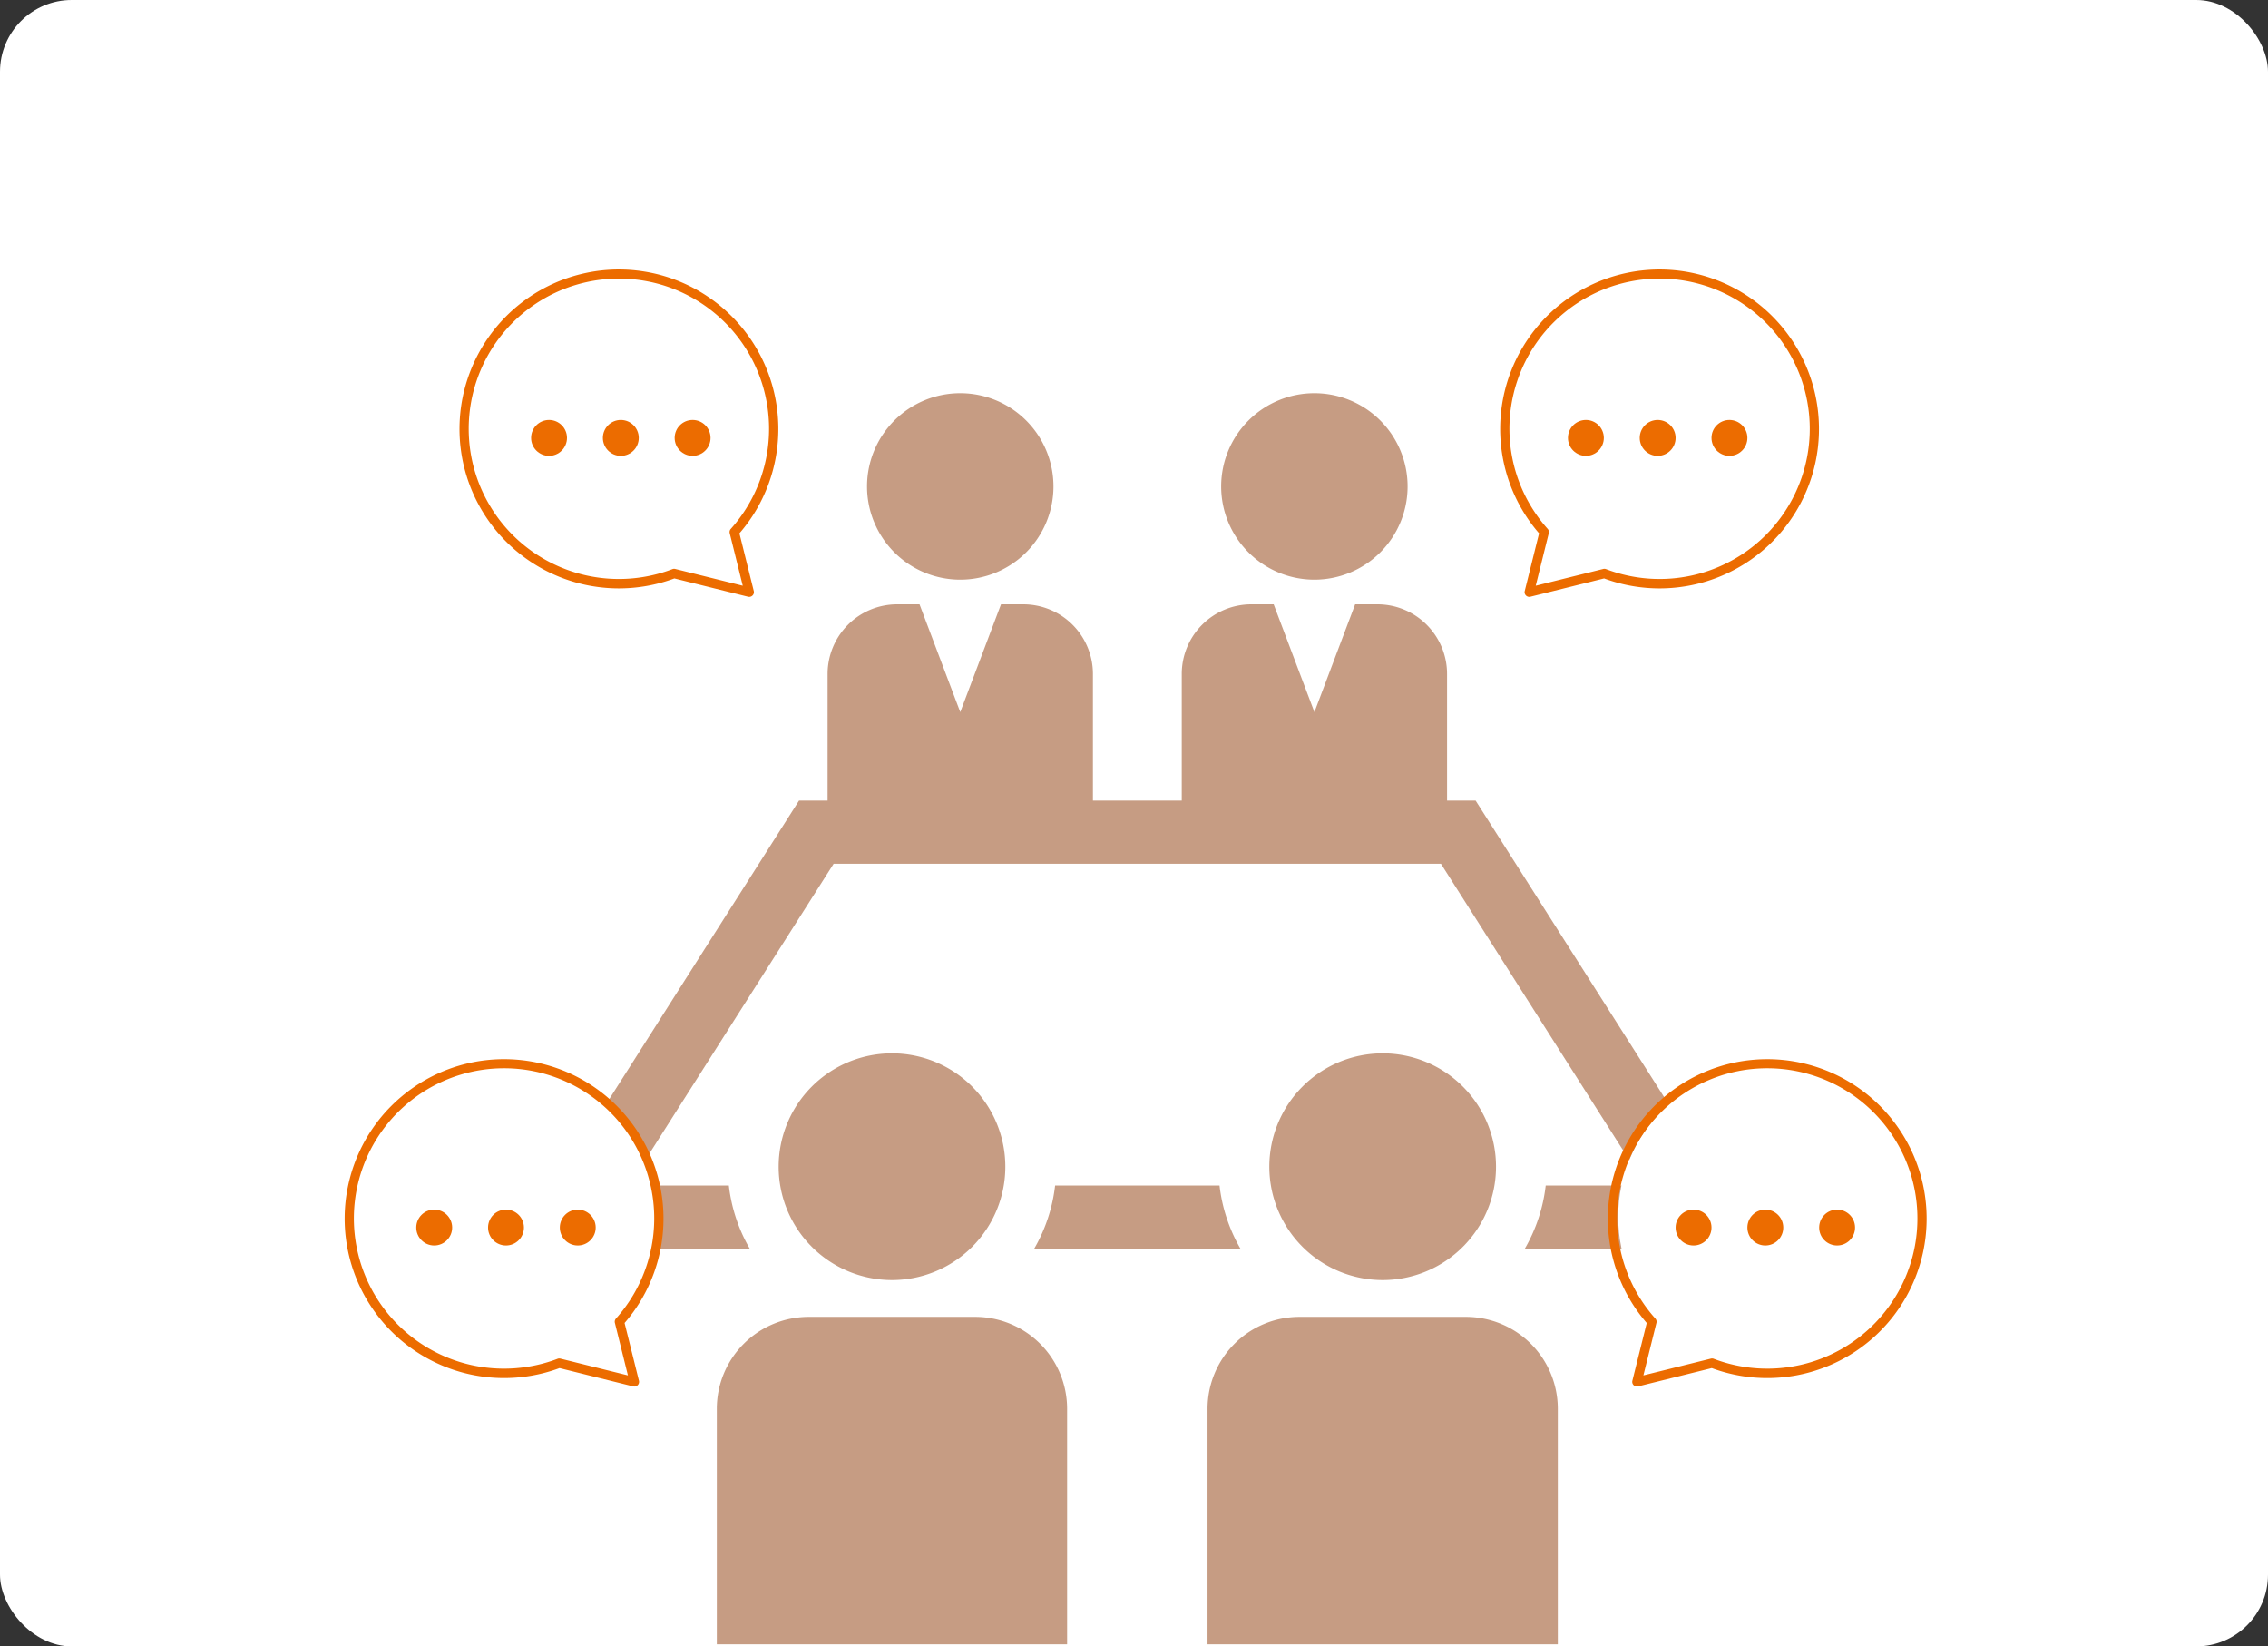 <svg xmlns="http://www.w3.org/2000/svg" xmlns:xlink="http://www.w3.org/1999/xlink" width="316" height="229.347" viewBox="0 0 316 229.347">
  <rect x="0" y="0" width="316" height="229.347" fill="#333333" stroke="none"/>
  <defs>
    <clipPath id="clip-path">
      <rect id="長方形_24865" data-name="長方形 24865" width="200" height="191.554" fill="#c69c83"/>
    </clipPath>
    <clipPath id="clip-path-2">
      <rect id="長方形_24851" data-name="長方形 24851" width="44.463" height="45.645" fill="none"/>
    </clipPath>
  </defs>
  <g id="グループ_14120" data-name="グループ 14120" transform="translate(-206 -5968)">
    <rect id="長方形_24754" data-name="長方形 24754" width="316" height="229.347" rx="10" transform="translate(206 5968)" fill="#fff"/>
    <g id="グループ_12930" data-name="グループ 12930" transform="translate(10.463 2500.604)">
      <g id="グループ_12929" data-name="グループ 12929" transform="translate(254 3504.896)">
        <g id="グループ_12902" data-name="グループ 12902" clip-path="url(#clip-path)">
          <path id="パス_47342" data-name="パス 47342" d="M198.493,77.373a12.988,12.988,0,1,0-12.988-12.988,12.988,12.988,0,0,0,12.988,12.988" transform="translate(-123.164 -34.125)" fill="#c69c83"/>
          <path id="パス_47343" data-name="パス 47343" d="M345.317,77.373a12.988,12.988,0,1,0-12.988-12.988,12.988,12.988,0,0,0,12.988,12.988" transform="translate(-220.647 -34.125)" fill="#c69c83"/>
          <path id="パス_47352" data-name="パス 47352" d="M383.879,340.825a15.792,15.792,0,1,1-15.792-15.792,15.792,15.792,0,0,1,15.792,15.792" transform="translate(-233.902 -215.802)" fill="#c69c83"/>
          <path id="パス_47353" data-name="パス 47353" d="M375.479,479.887v-32.84a12.809,12.809,0,0,0-12.771-12.771H339.445a12.809,12.809,0,0,0-12.771,12.771v32.84Z" transform="translate(-216.892 -288.333)" fill="#c69c83"/>
          <path id="パス_47354" data-name="パス 47354" d="M257.734,379.83a22.7,22.7,0,0,1-2.908,8.794h28.726a22.7,22.7,0,0,1-2.908-8.794Z" transform="translate(-169.189 -252.184)" fill="#c69c83"/>
          <path id="パス_47355" data-name="パス 47355" d="M180.032,228.67h32.821l-39.69-62.411h-3.981V148.587a9.7,9.7,0,0,0-9.674-9.674h-3.133L150.7,153.925l-5.677-15.012h-3.133a9.7,9.7,0,0,0-9.674,9.674v17.671H119.841V148.587a9.7,9.7,0,0,0-9.674-9.674h-3.133l-5.677,15.012-5.677-15.012H92.545a9.7,9.7,0,0,0-9.674,9.674v17.671H78.89L39.2,228.67H72.021a22.707,22.707,0,0,1-2.908-8.794h-13.9l28.5-44.822h84.615l28.5,44.822h-13.9a22.7,22.7,0,0,1-2.908,8.794" transform="translate(-26.026 -92.23)" fill="#c69c83"/>
          <path id="パス_47356" data-name="パス 47356" d="M180.438,340.825a15.792,15.792,0,1,1-15.792-15.792,15.792,15.792,0,0,1,15.792,15.792" transform="translate(-98.829 -215.802)" fill="#c69c83"/>
          <path id="パス_47357" data-name="パス 47357" d="M172.037,479.887v-32.84a12.809,12.809,0,0,0-12.771-12.771H136a12.809,12.809,0,0,0-12.771,12.771v32.84Z" transform="translate(-81.819 -288.333)" fill="#c69c83"/>
        </g>
      </g>
      <g id="グループ_12926" data-name="グループ 12926" transform="translate(-371 344.896)">
        <g id="グループ_12909" data-name="グループ 12909" transform="translate(775.537 3160)">
          <g id="グループ_12889" data-name="グループ 12889" clip-path="url(#clip-path-2)">
            <path id="パス_47313" data-name="パス 47313" d="M4.076,45.645a.655.655,0,0,1-.636-.813l2-8.038A22.21,22.21,0,1,1,14.5,43.076L4.234,45.625a.648.648,0,0,1-.158.019M22.232,1.31A20.918,20.918,0,0,0,6.644,36.181a.655.655,0,0,1,.148.595L4.974,44.092l9.407-2.337a.655.655,0,0,1,.392.024A20.922,20.922,0,1,0,22.232,1.31" fill="#ec6c00"/>
          </g>
        </g>
        <circle id="楕円形_109" data-name="楕円形 109" cx="2.5" cy="2.5" r="2.5" transform="translate(785 3181)" fill="#ec6c00"/>
        <circle id="楕円形_110" data-name="楕円形 110" cx="2.5" cy="2.5" r="2.5" transform="translate(795 3181)" fill="#ec6c00"/>
        <circle id="楕円形_111" data-name="楕円形 111" cx="2.5" cy="2.5" r="2.5" transform="translate(805 3181)" fill="#ec6c00"/>
      </g>
      <g id="グループ_12927" data-name="グループ 12927" transform="translate(259.537 3504.896)">
        <g id="グループ_12909-2" data-name="グループ 12909" transform="translate(0)">
          <g id="グループ_12889-2" data-name="グループ 12889" clip-path="url(#clip-path-2)">
            <path id="パス_47313-2" data-name="パス 47313" d="M40.387,45.645a.655.655,0,0,0,.636-.813l-2-8.038a22.21,22.21,0,1,0-9.062,6.282l10.265,2.55a.648.648,0,0,0,.158.019M22.231,1.31A20.918,20.918,0,0,1,37.819,36.181a.655.655,0,0,0-.148.595l1.817,7.316-9.407-2.337a.655.655,0,0,0-.392.024A20.922,20.922,0,1,1,22.231,1.31" transform="translate(0)" fill="#ec6c00"/>
          </g>
        </g>
        <ellipse id="楕円形_109-2" data-name="楕円形 109" cx="2.5" cy="2.5" rx="2.5" ry="2.5" transform="translate(30 21)" fill="#ec6c00"/>
        <ellipse id="楕円形_110-2" data-name="楕円形 110" cx="2.5" cy="2.5" rx="2.5" ry="2.5" transform="translate(20 21)" fill="#ec6c00"/>
        <ellipse id="楕円形_111-2" data-name="楕円形 111" cx="2.5" cy="2.5" rx="2.5" ry="2.5" transform="translate(10 21)" fill="#ec6c00"/>
      </g>
      <g id="グループ_12925" data-name="グループ 12925" transform="translate(-361 354.896)">
        <circle id="楕円形_112" data-name="楕円形 112" cx="21" cy="21" r="21" transform="translate(782 3261)" fill="#fff"/>
        <g id="グループ_12920" data-name="グループ 12920" transform="translate(5 100)">
          <g id="グループ_12909-3" data-name="グループ 12909" transform="translate(775.537 3160)">
            <g id="グループ_12889-3" data-name="グループ 12889" clip-path="url(#clip-path-2)">
              <path id="パス_47313-3" data-name="パス 47313" d="M4.076,45.645a.655.655,0,0,1-.636-.813l2-8.038A22.21,22.21,0,1,1,14.5,43.076L4.234,45.625a.648.648,0,0,1-.158.019M22.232,1.31A20.918,20.918,0,0,0,6.644,36.181a.655.655,0,0,1,.148.595L4.974,44.092l9.407-2.337a.655.655,0,0,1,.392.024A20.922,20.922,0,1,0,22.232,1.31" fill="#ec6c00"/>
            </g>
          </g>
          <circle id="楕円形_109-3" data-name="楕円形 109" cx="2.5" cy="2.5" r="2.5" transform="translate(785 3181)" fill="#ec6c00"/>
          <circle id="楕円形_110-3" data-name="楕円形 110" cx="2.5" cy="2.5" r="2.5" transform="translate(795 3181)" fill="#ec6c00"/>
          <circle id="楕円形_111-3" data-name="楕円形 111" cx="2.5" cy="2.5" r="2.5" transform="translate(805 3181)" fill="#ec6c00"/>
        </g>
      </g>
      <g id="グループ_12928" data-name="グループ 12928" transform="translate(-372 354.896)">
        <circle id="楕円形_113" data-name="楕円形 113" cx="21" cy="21" r="21" transform="translate(617 3261)" fill="#fff"/>
        <g id="グループ_12922" data-name="グループ 12922">
          <g id="グループ_12921" data-name="グループ 12921" transform="translate(615.537 3260)">
            <g id="グループ_12909-4" data-name="グループ 12909" transform="translate(0)">
              <g id="グループ_12889-4" data-name="グループ 12889" clip-path="url(#clip-path-2)">
                <path id="パス_47313-4" data-name="パス 47313" d="M40.387,45.645a.655.655,0,0,0,.636-.813l-2-8.038a22.21,22.21,0,1,0-9.062,6.282l10.265,2.55a.648.648,0,0,0,.158.019M22.231,1.31A20.918,20.918,0,0,1,37.819,36.181a.655.655,0,0,0-.148.595l1.817,7.316-9.407-2.337a.655.655,0,0,0-.392.024A20.922,20.922,0,1,1,22.231,1.31" transform="translate(0)" fill="#ec6c00"/>
              </g>
            </g>
            <ellipse id="楕円形_109-4" data-name="楕円形 109" cx="2.5" cy="2.5" rx="2.5" ry="2.5" transform="translate(30 21)" fill="#ec6c00"/>
            <ellipse id="楕円形_110-4" data-name="楕円形 110" cx="2.5" cy="2.5" rx="2.5" ry="2.5" transform="translate(20 21)" fill="#ec6c00"/>
            <ellipse id="楕円形_111-4" data-name="楕円形 111" cx="2.5" cy="2.5" rx="2.5" ry="2.5" transform="translate(10 21)" fill="#ec6c00"/>
          </g>
        </g>
      </g>
    </g>
  </g>
</svg>
